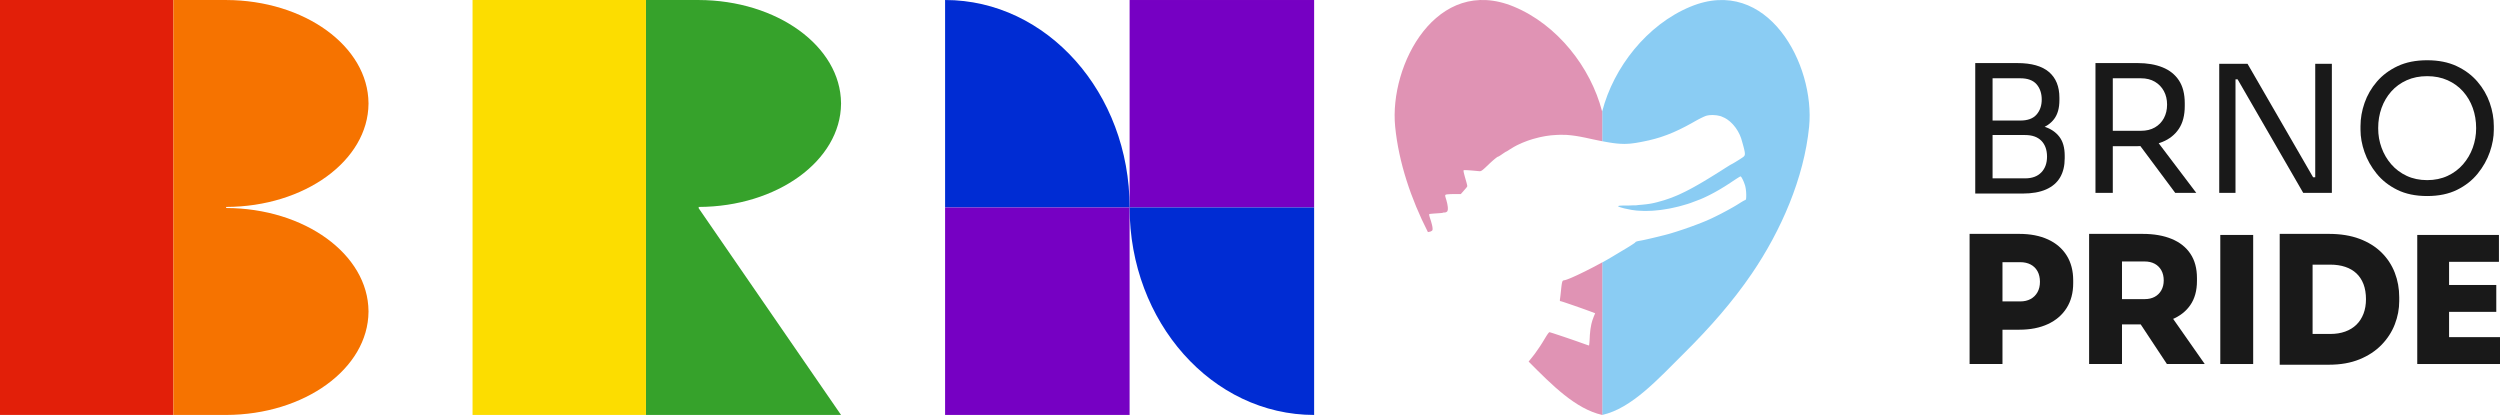 <?xml version="1.0" encoding="UTF-8" standalone="no"?>
<svg
   xmlns:dc="http://purl.org/dc/elements/1.1/"
   xmlns:cc="http://creativecommons.org/ns#"
   xmlns:rdf="http://www.w3.org/1999/02/22-rdf-syntax-ns#"
   xmlns:svg="http://www.w3.org/2000/svg"
   xmlns="http://www.w3.org/2000/svg"
   xmlns:sodipodi="http://sodipodi.sourceforge.net/DTD/sodipodi-0.dtd"
   xmlns:inkscape="http://www.inkscape.org/namespaces/inkscape"
   id="Layer_1"
   data-name="Layer 1"
   viewBox="0 0 4719.97 783.417"
   version="1.1"
   sodipodi:docname="brno-pride-logo-02.svg"
   width="4719.97"
   height="783.417"
   inkscape:version="1.0.1 (3bc2e813f5, 2020-09-07)">
  <sodipodi:namedview
     pagecolor="#ffffff"
     bordercolor="#666666"
     borderopacity="1"
     objecttolerance="10"
     gridtolerance="10"
     guidetolerance="10"
     inkscape:pageopacity="0"
     inkscape:pageshadow="2"
     inkscape:window-width="2048"
     inkscape:window-height="1080"
     id="namedview59"
     showgrid="false"
     fit-margin-top="0"
     fit-margin-left="0"
     fit-margin-right="0"
     fit-margin-bottom="0"
     inkscape:zoom="0.15656018"
     inkscape:cx="2388.6551"
     inkscape:cy="384.05143"
     inkscape:window-x="0"
     inkscape:window-y="0"
     inkscape:window-maximized="1"
     inkscape:current-layer="Layer_1" />
  <defs
     id="defs4">
    <style
       id="style2">
      .cls-1 {
        fill: #7600c3;
      }

      .cls-2 {
        fill: #e093b4;
      }

      .cls-3 {
        fill: #002cd3;
      }

      .cls-4 {
        fill: #fcdd00;
      }

      .cls-5 {
        fill: #36a22b;
      }

      .cls-6 {
        fill: #8accf3;
      }

      .cls-7 {
        fill: #e21f09;
      }

      .cls-8 {
        fill: #f67300;
      }

      .cls-9 {
        fill: #191919;
      }
    </style>
  </defs>
  <g
     id="g24"
     transform="translate(-137.53,-144.814)">
    <path
       class="cls-9"
       d="M 3866.77,510.26 V 263.91 h 32.71 v 246.35 z m 26.04,-116.5 V 372.4 h 59.08 c 13.79,0 23.98,-3.72 30.54,-11.18 6.56,-7.45 9.85,-16.97 9.85,-28.54 0,-11.57 -3.29,-21.42 -9.85,-28.88 -6.57,-7.45 -16.75,-11.18 -30.54,-11.18 h -59.08 v -28.71 h 53.41 c 26.7,0 46.62,5.62 59.75,16.86 13.13,11.24 19.69,27.43 19.69,48.57 v 4.67 c 0,14.91 -3.34,26.76 -10.01,35.55 -6.68,8.79 -15.97,15.02 -27.87,18.69 -11.91,3.67 -25.76,5.51 -41.56,5.51 z m 0,116.5 v -28.71 h 68.1 c 13.13,0 23.31,-3.72 30.54,-11.18 7.23,-7.45 10.85,-17.41 10.85,-29.88 0,-12.47 -3.56,-22.64 -10.68,-29.88 -7.12,-7.23 -17.36,-10.85 -30.71,-10.85 h -68.1 V 378.4 h 63.42 c 15.57,0 29.32,1.89 41.23,5.67 11.9,3.79 21.25,10.07 28.04,18.86 6.79,8.79 10.18,20.75 10.18,35.88 v 4.67 c 0,14.24 -2.89,26.32 -8.68,36.22 -5.79,9.9 -14.58,17.47 -26.37,22.7 -11.8,5.23 -26.59,7.84 -44.4,7.84 h -63.42 z"
       id="path6" />
    <path
       class="cls-9"
       d="M 4093.76,508.92 V 263.91 h 32.71 v 245.01 z m 20.36,-88.12 v -29.04 h 65.43 c 10.23,0 19.03,-2.11 26.37,-6.34 7.34,-4.22 13.02,-10.07 17.02,-17.52 4,-7.45 6.01,-15.97 6.01,-25.54 0,-9.57 -2,-18.08 -6.01,-25.54 -4.01,-7.45 -9.68,-13.35 -17.02,-17.69 -7.34,-4.34 -16.14,-6.51 -26.37,-6.51 h -65.43 v -28.71 h 59.42 c 17.8,0 33.38,2.67 46.73,8.01 13.35,5.34 23.7,13.58 31.04,24.7 7.34,11.13 11.02,25.48 11.02,43.06 v 5.34 c 0,17.58 -3.73,31.94 -11.18,43.06 -7.46,11.13 -17.81,19.36 -31.04,24.7 -13.24,5.34 -28.76,8.01 -46.57,8.01 h -59.42 z m 130.18,88.12 -80.78,-108.49 h 38.39 l 82.12,108.49 h -39.72 z"
       id="path8" />
    <path
       class="cls-9"
       d="M 4327.42,508.92 V 265.24 h 53.41 l 123.84,214.3 h 10.68 l -6.68,6.01 V 265.24 h 31.38 v 243.68 h -54.08 l -123.84,-214.3 h -10.68 l 6.68,-6.01 v 220.31 z"
       id="path10" />
    <path
       class="cls-9"
       d="m 4719.98,514.93 c -21.81,0 -40.61,-3.9 -56.41,-11.68 -15.8,-7.79 -28.82,-18.03 -39.06,-30.71 -10.24,-12.68 -17.86,-26.26 -22.87,-40.72 -5.01,-14.46 -7.51,-28.37 -7.51,-41.73 v -7.34 c 0,-14.46 2.56,-29.04 7.68,-43.73 5.12,-14.69 12.9,-28.09 23.37,-40.22 10.46,-12.13 23.53,-21.86 39.22,-29.21 15.69,-7.34 34.21,-11.02 55.58,-11.02 21.37,0 39.89,3.67 55.58,11.02 15.69,7.34 28.76,17.08 39.22,29.21 10.46,12.13 18.24,25.54 23.37,40.22 5.12,14.69 7.68,29.27 7.68,43.73 v 7.34 c 0,13.35 -2.5,27.26 -7.51,41.73 -5.01,14.47 -12.63,28.04 -22.87,40.72 -10.24,12.68 -23.26,22.92 -39.06,30.71 -15.8,7.79 -34.61,11.68 -56.41,11.68 z m 0,-30.04 c 14.24,0 27.09,-2.67 38.56,-8.01 11.46,-5.34 21.2,-12.63 29.21,-21.86 8.01,-9.23 14.13,-19.69 18.36,-31.38 4.22,-11.68 6.34,-23.98 6.34,-36.89 0,-13.57 -2.12,-26.26 -6.34,-38.05 -4.23,-11.79 -10.35,-22.2 -18.36,-31.21 -8.01,-9.01 -17.75,-16.08 -29.21,-21.2 -11.46,-5.12 -24.32,-7.68 -38.56,-7.68 -14.24,0 -27.1,2.56 -38.55,7.68 -11.46,5.12 -21.2,12.18 -29.21,21.2 -8.01,9.01 -14.13,19.42 -18.36,31.21 -4.23,11.8 -6.34,24.48 -6.34,38.05 0,13.57 2.11,25.2 6.34,36.89 4.22,11.68 10.35,22.15 18.36,31.38 8.01,9.24 17.74,16.52 29.21,21.86 11.46,5.34 24.31,8.01 38.55,8.01 z"
       id="path12" />
    <path
       class="cls-9"
       d="M 3856.09,832.07 V 586.39 h 62.09 v 245.68 z m 55.41,-64.76 V 713.9 h 40.06 c 7.56,0 14.13,-1.5 19.69,-4.51 5.56,-3 9.9,-7.29 13.02,-12.85 3.11,-5.56 4.67,-12.13 4.67,-19.7 0,-7.57 -1.56,-14.46 -4.67,-20.03 -3.12,-5.56 -7.46,-9.79 -13.02,-12.68 -5.57,-2.89 -12.13,-4.34 -19.69,-4.34 h -40.06 v -53.41 h 38.39 c 20.92,0 39,3.5 54.24,10.51 15.24,7.01 26.98,17.08 35.22,30.21 8.23,13.13 12.35,28.82 12.35,47.07 v 5.34 c 0,18.03 -4.12,33.6 -12.35,46.73 -8.24,13.13 -19.98,23.26 -35.22,30.38 -15.25,7.12 -33.33,10.68 -54.24,10.68 h -38.39 z"
       id="path14" />
    <path
       class="cls-9"
       d="M 4081.74,832.07 V 586.39 h 62.09 v 245.68 z m 46.4,-74.78 v -47.73 h 58.42 c 7.34,0 13.69,-1.45 19.03,-4.34 5.34,-2.89 9.51,-7.01 12.52,-12.35 3,-5.34 4.51,-11.57 4.51,-18.69 0,-7.12 -1.5,-13.69 -4.51,-19.03 -3,-5.34 -7.18,-9.46 -12.52,-12.35 -5.34,-2.89 -11.68,-4.34 -19.03,-4.34 h -58.42 v -52.07 h 54.75 c 21.14,0 39.39,3.17 54.74,9.51 15.36,6.34 27.15,15.69 35.38,28.04 8.23,12.35 12.35,27.65 12.35,45.9 v 5.34 c 0,18.25 -4.17,33.44 -12.52,45.56 -8.35,12.13 -20.14,21.25 -35.38,27.37 -15.25,6.12 -33.44,9.18 -54.58,9.18 h -54.75 z m 100.48,74.78 -68.43,-103.48 h 67.43 l 72.44,103.48 h -71.43 z"
       id="path16" />
    <path
       class="cls-9"
       d="M 4329.42,832.07 V 588.39 h 62.09 v 243.68 z"
       id="path18" />
    <path
       class="cls-9"
       d="M 4441.58,833.4 V 586.38 h 62.09 V 833.4 Z m 55.41,0 v -58.08 h 40.06 c 10.46,0 19.86,-1.5 28.21,-4.51 8.35,-3 15.41,-7.34 21.2,-13.02 5.78,-5.67 10.23,-12.57 13.35,-20.7 3.11,-8.12 4.67,-17.3 4.67,-27.54 0,-10.24 -1.56,-20.08 -4.67,-28.21 -3.12,-8.12 -7.57,-14.91 -13.35,-20.36 -5.79,-5.45 -12.85,-9.57 -21.2,-12.35 -8.34,-2.78 -17.75,-4.17 -28.21,-4.17 h -40.06 v -58.08 h 37.39 c 22.03,0 41.33,3.12 57.92,9.35 16.58,6.23 30.43,14.85 41.56,25.87 11.12,11.02 19.47,23.76 25.04,38.22 5.56,14.47 8.35,29.82 8.35,46.07 v 7.34 c 0,14.91 -2.79,29.54 -8.35,43.9 -5.56,14.35 -13.91,27.26 -25.04,38.72 -11.13,11.46 -24.98,20.59 -41.56,27.37 -16.58,6.79 -35.88,10.18 -57.92,10.18 z"
       id="path20" />
    <path
       class="cls-9"
       d="M 4701.28,832.07 V 588.39 h 60.08 v 243.68 z m 53.41,-192.94 v -50.74 h 100.81 v 50.74 z m 0,94.46 v -50.74 h 95.8 v 50.74 z m 0,98.48 v -50.74 h 102.81 v 50.74 z"
       id="path22" />
  </g>
  <g
     id="g34"
     transform="translate(-137.53,-144.814)">
    <rect
       class="cls-1"
       x="2270.22"
       y="144.83"
       width="348.37"
       height="391.7"
       id="rect26" />
    <path
       class="cls-3"
       d="m 2270.22,536.53 v 0 c 0,0 -348.37,0 -348.37,0 v -391.7 c 0,0 0,0 0,0 192.4,0 348.37,175.37 348.37,391.7 z"
       id="path28" />
    <rect
       class="cls-1"
       x="1921.84"
       y="536.53"
       width="348.37"
       height="391.7"
       id="rect30" />
    <path
       class="cls-3"
       d="m 2270.22,536.53 v 0 c 0,0 348.37,0 348.37,0 v 391.7 c 0,0 0,0 0,0 -192.4,0 -348.37,-175.37 -348.37,-391.7 z"
       id="path32" />
  </g>
  <g
     id="g40"
     transform="translate(-137.53,-144.814)">
    <polygon
       class="cls-7"
       points="137.53,928.23 464.94,928.23 464.94,536.53 464.94,144.82 137.53,144.82 137.53,536.53 "
       id="polygon36" />
    <path
       class="cls-8"
       d="m 833.28,339.68 h -0.02 C 832.52,232.22 712.57,145.23 564.5,144.84 v 0 c 0,0 -99.56,-0.01 -99.56,-0.01 v 783.4 h 99.56 c 148.07,-0.4 268.01,-87.39 268.76,-194.85 h 0.02 c 0,-0.17 0,-0.33 0,-0.5 0,-0.17 0,-0.33 0,-0.5 v 0 c 0,0 -0.02,0 -0.02,0 C 832.52,624.92 712.57,537.93 564.5,537.54 v -2.02 c 148.07,-0.39 268.01,-87.38 268.76,-194.84 h 0.02 c 0,-0.17 0,-0.33 0,-0.5 0,-0.17 0,-0.33 0,-0.5 z"
       id="path38" />
  </g>
  <g
     id="g46"
     transform="translate(-137.53,-144.814)">
    <path
       class="cls-5"
       d="m 1725.43,339.68 h -0.02 C 1724.67,232.22 1604.72,145.23 1456.65,144.84 v 0 c 0,0 -99.56,-0.01 -99.56,-0.01 v 783.4 h 368.33 L 1456.65,537.98 v -2.46 c 148.07,-0.39 268.01,-87.38 268.76,-194.84 h 0.02 c 0,-0.17 0,-0.33 0,-0.5 0,-0.17 0,-0.33 0,-0.5 z"
       id="path42" />
    <polygon
       class="cls-4"
       points="1029.69,928.23 1357.1,928.23 1357.1,536.53 1357.1,144.82 1029.69,144.82 1029.69,536.53 "
       id="polygon44" />
  </g>
  <g
     id="g56"
     transform="translate(-137.53,-144.814)">
    <path
       class="cls-6"
       d="m 3328.91,157.47 c -82.01,34.08 -144.87,114.49 -166.35,197.39 v 56.55 l 0.65,0.13 5.41,1.03 2.51,0.44 4.93,0.84 2.3,0.36 4.5,0.67 2.13,0.26 4.16,0.5 1.97,0.18 3.9,0.33 1.87,0.11 7.31,0.25 3.54,-0.11 7.04,-0.37 3.61,-0.41 7.36,-0.97 4,-0.69 4.05,-0.72 2.15,-0.42 4.37,-0.86 2.33,-0.48 12.05,-2.71 7.79,-2.01 3.8,-1.12 7.58,-2.32 3.76,-1.29 7.5,-2.68 3.77,-1.49 7.57,-3.11 3.85,-1.72 7.76,-3.58 4.01,-1.99 8.1,-4.1 4.22,-2.26 8.58,-4.69 4.51,-2.57 6.32,-3.47 4.21,-2.17 1.95,-0.96 3.74,-1.78 1.54,-0.66 1.47,-0.62 0.62,-0.24 1.17,-0.43 0.44,-0.13 3.07,-0.71 2.25,-0.34 1.2,-0.11 4.96,-0.26 2.6,0.12 5.2,0.41 2.5,0.44 4.87,1.04 2.12,0.75 6.17,2.76 4.02,2.36 1.94,1.42 3.83,2.98 1.82,1.7 3.58,3.54 1.66,1.94 3.25,4.01 1.48,2.15 2.87,4.4 1.27,2.33 2.43,4.72 1.02,2.45 1.91,4.98 0.73,2.55 1.24,4.29 0.74,2.64 0.35,1.21 1.26,4.58 0.48,1.9 0.89,3.58 0.31,1.47 0.53,2.74 0.14,1.1 0.19,2.04 -0.02,0.82 -0.12,1.51 -0.17,0.61 -0.42,1.12 -0.31,0.47 -0.69,0.89 -0.45,0.41 -1.46,1.14 -1.58,1.09 -1.02,0.68 -2.16,1.41 -1.21,0.78 -2.5,1.59 -1.29,0.81 -2.61,1.6 -1.26,0.77 -2.46,1.49 -1.1,0.65 -2.09,1.22 -0.83,0.45 -1.48,0.79 -0.43,0.19 -1.33,0.74 -1.56,0.92 -1.03,0.64 -2.21,1.37 -1.27,0.79 -2.62,1.65 -1.39,0.87 -12.21,7.75 -7.7,4.82 -3.64,2.26 -7.15,4.39 -3.38,2.06 -6.65,3.99 -3.17,1.87 -6.21,3.62 -2.95,1.69 -5.83,3.29 -2.79,1.52 -5.49,2.97 -2.63,1.36 -5.22,2.67 -2.51,1.23 -9.84,4.68 -4.71,2 -9.31,3.78 -4.61,1.63 -9.19,3.11 -4.71,1.36 -9.5,2.64 -5.03,1.21 -4.66,0.97 -3.61,0.62 -2.01,0.29 -4.14,0.56 -2.23,0.26 -4.52,0.49 -2.37,0.23 -9.64,0.8 -1.34,0.06 -20.5,-0.66 25.12,0.81 -10.15,0.11 -7.55,0.31 h -4.37 l -6.64,0.06 -3.53,0.11 -1.3,0.08 -1.55,0.14 0.47,-0.06 -1.09,0.13 -0.42,0.07 -0.78,0.17 -0.26,0.08 -0.44,0.19 -0.11,0.11 -0.09,0.41 v 0.07 c 0,0 -0.01,-0.01 -0.01,-0.01 l 0.41,0.29 1.14,0.61 -0.74,-0.41 0.87,0.45 v 0 c 0,0 1.03,0.36 1.03,0.36 l 2.36,0.79 1.61,0.46 3.49,0.97 2.18,0.56 13.09,2.67 9.17,1.2 4.81,0.31 9.74,0.44 5.05,-0.06 10.21,-0.32 5.26,-0.44 10.63,-1.07 5.46,-0.81 10.97,-1.81 5.59,-1.18 11.26,-2.55 5.7,-1.55 11.45,-3.28 5.78,-1.91 18.78,-7.1 6.32,-2.75 3.19,-1.49 6.41,-3.09 3.24,-1.66 6.52,-3.42 3.3,-1.84 6.65,-3.77 3.38,-2.02 6.81,-4.14 3.47,-2.21 7,-4.52 3.58,-2.41 5.78,-3.83 3.48,-2.24 1.43,-0.9 1.38,-0.85 0.59,-0.36 1.11,-0.66 0.44,-0.25 0.8,-0.44 0.28,-0.13 0.46,-0.2 h 0.08 l 0.8,0.48 0.67,0.78 0.38,0.56 0.79,1.27 0.42,0.77 0.87,1.65 0.44,0.92 1.79,3.96 0.8,2.13 1.52,4.28 0.52,1.97 0.69,3.4 0.41,2.7 0.15,1.46 0.3,2.95 0.08,1.45 0.14,2.86 v 3.98 c 0,0 -0.05,1.51 -0.05,1.51 l -0.02,0.63 -0.17,2.2 -0.15,0.69 -0.38,1.18 -0.31,0.34 -0.69,0.54 -0.49,0.15 -1.48,0.67 -1.46,0.77 -0.9,0.51 -3.94,2.33 -2.09,1.35 -5.54,3.45 -4.17,2.49 -2.27,1.32 -4.68,2.65 -2.46,1.38 -5.02,2.75 -2.58,1.39 -10.5,5.54 -5.19,2.58 -5.14,2.55 -2.49,1.2 -4.88,2.32 -2.3,1.04 -7.2,3.13 -5.42,2.24 -2.96,1.17 -6.05,2.36 -3.2,1.21 -6.51,2.43 -3.36,1.21 -13.67,4.83 -6.8,2.25 -6.76,2.21 -3.28,1.03 -6.48,2 -3.06,0.9 -2.31,0.66 -1.82,0.5 -1.03,0.28 -4.44,1.16 -2.56,0.65 -5.32,1.33 -2.84,0.71 -5.75,1.4 -2.89,0.69 -5.75,1.36 -2.71,0.63 -5.3,1.21 -2.32,0.53 -2.25,0.49 -1.03,0.23 -1.96,0.42 -0.85,0.18 -1.6,0.32 -0.66,0.12 -1.2,0.23 -0.43,0.06 -4.21,0.77 -2.32,0.55 -0.88,0.29 -1.57,0.56 -0.47,0.29 -0.72,0.55 v 0.26 l -0.32,0.39 -0.53,0.44 -0.41,0.3 -0.89,0.66 -0.57,0.39 -1.22,0.83 -0.72,0.48 -3.15,2.04 -1.9,1.2 -0.48,0.3 1.64,-1.06 -3,1.94 -1.7,1.05 -3.49,2.15 -1.81,1.07 -5.96,3.55 -4.33,2.58 -2.17,1.3 -4.29,2.57 -1.96,1.18 -3.73,2.25 -1.48,0.9 -12.66,7.4 -7.37,4.12 v 287.92 c 55.89,-12.67 104.8,-67.16 155.38,-117.43 46.65,-46.36 90.42,-95.61 127.21,-149.7 55.04,-80.92 98.3,-180.01 107.98,-276.84 11.73,-117.29 -78.58,-287.29 -224.22,-226.78 z"
       id="path48" />
    <g
       id="g54">
      <path
         class="cls-2"
         d="m 3032.39,407.1 3.65,-1 7.33,-1.92 3.67,-0.79 7.33,-1.46 3.62,-0.55 7.24,-0.98 3.53,-0.3 8.04,-0.54 5.14,-0.2 2.5,-0.02 9.9,0.12 5.04,0.42 5.08,0.48 2.64,0.34 5.35,0.73 2.81,0.46 5.75,0.98 3.06,0.61 6.29,1.25 3.4,0.74 10.68,2.31 6.6,1.39 3.05,0.63 5.97,1.2 2.48,0.48 v -57.9 c -0.11,0.43 -0.26,0.85 -0.37,1.27 -21.48,-82.89 -84.34,-163.31 -166.35,-197.39 -145.64,-60.51 -235.95,109.49 -224.22,226.78 6.75,67.49 29.83,136.05 61.82,198.81 l 2.38,-0.45 1,-0.24 1.78,-0.49 0.48,-0.24 1.47,-0.84 -0.83,0.54 1.36,-0.88 -0.06,0.04 0.18,-0.17 -0.12,0.13 0.62,-0.67 0.19,-0.42 0.3,-0.9 -0.04,0.08 0.04,-0.1 v 0 c 0,0 0.05,-0.57 0.05,-0.57 l -0.02,0.19 0.02,-0.41 -0.02,-1.63 -0.08,-1.14 -0.42,-2.77 -0.51,-2.42 -0.35,-1.39 -1.6,-5.88 -0.94,-2.81 -1.49,-4.69 -0.66,-2.39 -0.17,-0.86 -0.22,-1.49 0.06,-0.45 0.2,-0.7 0.26,-0.08 1.35,-0.24 1.59,-0.19 1.05,-0.1 2.26,-0.2 1.28,-0.11 2.67,-0.19 1.4,-0.08 6.1,-0.42 3.42,-0.26 1.42,-0.13 2.67,-0.28 0.41,-0.06 -0.61,-0.12 -0.25,-0.13 0.13,-0.06 0.46,-0.1 0.49,-0.05 1.17,-0.07 0.85,-0.04 1.89,-0.16 0.83,-0.21 0.57,-0.22 1.03,-0.44 0.38,-0.26 1.14,-1.08 -0.47,0.7 0.61,-0.89 0.27,-0.6 0.56,-2.29 0.07,-0.51 0.02,-0.73 -0.07,-3.25 -0.26,-1.99 -0.67,-4.21 -0.54,-2.36 -1.24,-4.88 -0.81,-2.59 -1.04,-3.52 -0.36,-1.63 -0.02,-0.55 0.05,-0.94 0.18,-0.32 0.45,-0.56 0.38,-0.24 0.62,-0.23 0.66,-0.13 0.44,-0.07 1.08,-0.13 10.54,0.32 -12.8,-0.39 3.36,-0.06 1.25,-0.08 2.93,-0.19 1.69,-0.06 3.48,-0.09 h 1.83 l 13.34,-0.02 0.27,-0.3 5.22,-5.98 5.13,-5.9 -0.06,0.06 0.85,-1.21 0.31,-0.55 0.48,-0.96 v -0.23 l -0.2,-1.35 -0.31,-1.46 -0.23,-0.94 -0.49,-2 -0.31,-1.12 -0.62,-2.31 -0.35,-1.18 -1.39,-4.83 -0.79,-2.81 -0.32,-1.22 -0.62,-2.3 -0.24,-0.98 -0.46,-1.84 -0.17,-0.76 -0.3,-1.41 -0.08,-0.58 -0.15,-1.03 -0.02,-0.39 v -0.69 c 0,0 0.04,-0.24 0.04,-0.24 l 0.11,-0.39 0.11,-0.11 0.49,-0.12 0.65,-0.05 h 0.46 c 0,0 1.03,-0.02 1.03,-0.02 h 0.63 c 0,0 1.34,0.05 1.34,0.05 l 0.79,0.04 3.4,0.17 2.01,0.14 4.19,0.31 2.26,0.2 13.39,1.21 1.73,-0.38 1.69,-0.86 1.06,-0.77 1.1,-0.82 0.61,-0.51 1.29,-1.09 0.73,-0.65 1.53,-1.38 0.86,-0.8 1.78,-1.69 1.02,-0.98 4.35,-4.15 2.7,-2.5 1.23,-1.12 2.38,-2.14 1.06,-0.92 2.05,-1.75 0.89,-0.72 1.66,-1.34 -1.36,1.09 0.3,-0.25 0.81,-0.64 1.57,-1.22 0.63,-0.47 1.18,-0.81 0.44,-0.24 0.75,-0.37 h 0.2 l 0.93,-0.38 1.08,-0.59 0.72,-0.44 1.52,-0.95 0.86,-0.57 1.79,-1.2 0.95,-0.66 2.69,-1.85 1.64,-1.09 0.67,-0.43 1.24,-0.79 0.43,-0.24 0.69,-0.38 h 0.1 l 0.66,-0.28 0.79,-0.43 0.51,-0.31 2.42,-1.5 1.41,-0.96 8.46,-5.19 6.09,-3.29 3.23,-1.53 6.58,-3 3.43,-1.37 6.95,-2.68 3.56,-1.2 7.2,-2.31 z"
         id="path50" />
      <path
         class="cls-2"
         d="m 3162.56,640.1 -2.15,1.2 -4.76,2.57 -9.58,5.11 -4.77,2.46 -9.51,4.83 -4.53,2.22 -4.49,2.2 -2.15,1.03 -4.25,2.02 -2.02,0.93 -3.94,1.81 -1.84,0.83 -3.58,1.57 -1.63,0.69 -3.15,1.3 -1.39,0.54 -2.63,1.01 -1.11,0.37 -2.08,0.67 -0.8,0.19 -1.44,0.3 h -0.45 l -1.94,0.67 -0.51,0.56 -0.23,0.42 -0.44,0.94 -0.19,0.62 -0.38,1.38 -0.18,0.87 -0.35,1.88 -0.18,1.16 -0.33,2.45 -0.17,1.47 -0.36,3.1 -0.18,1.82 -0.62,5.89 -0.42,3.75 -0.19,1.65 -0.37,3.12 -0.15,1.19 -0.16,1.12 -0.06,0.44 -0.12,0.81 -0.05,0.26 -0.23,1.84 v 0.9 l 0.08,0.3 0.24,0.51 0.2,0.14 0.47,0.19 h 0.34 l 0.73,0.16 0.91,0.26 0.65,0.19 1.41,0.44 0.86,0.27 1.85,0.6 1.06,0.35 2.21,0.74 1.23,0.41 2.53,0.86 1.38,0.47 5.69,1.95 3.09,1.06 12.83,4.47 6.14,2.19 6.03,2.17 2.69,0.99 2.64,0.96 1.21,0.45 2.34,0.87 1.04,0.39 6.82,2.58 -2.43,5.62 -3,8.26 -1.64,6 -0.65,3.26 -1.18,6.71 -0.42,3.64 -0.72,7.48 -0.2,4.06 -0.35,6.15 -0.26,3.61 -0.14,1.43 -0.13,1.36 -0.06,0.58 -0.13,1.06 -0.06,0.39 -0.12,0.72 -0.06,0.22 -0.11,0.32 h -0.05 l -0.39,-0.08 -0.49,-0.14 -0.33,-0.12 -1.65,-0.53 -1.15,-0.39 -2.49,-0.86 -1.47,-0.52 -3.05,-1.08 -1.65,-0.6 -8.58,-3.05 -6.34,-2.21 -3.33,-1.16 -6.75,-2.31 -3.36,-1.15 -6.69,-2.27 -3.18,-1.06 -6.2,-2.07 -2.77,-0.91 -2.69,-0.89 -1.24,-0.41 -2.39,-0.78 -1.06,-0.35 -2.04,-0.65 -0.86,-0.26 -1.63,-0.5 -0.63,-0.19 -1.16,-0.33 -0.38,-0.1 -0.62,-0.16 h -0.11 l -1.04,0.78 -1.06,1.23 -0.67,0.89 -1.4,1.96 -0.77,1.18 -1.58,2.48 -0.8,1.35 -5.88,9.69 -3.97,6.22 -2.02,3.01 -8.19,11.74 -4.28,5.53 -7.6,9.44 c 44.76,45.05 88.96,89.42 138.68,100.69 0.12,-0.03 0.25,-0.07 0.37,-0.1 V 640.03 Z"
         id="path52" />
    </g>
  </g>
</svg>
